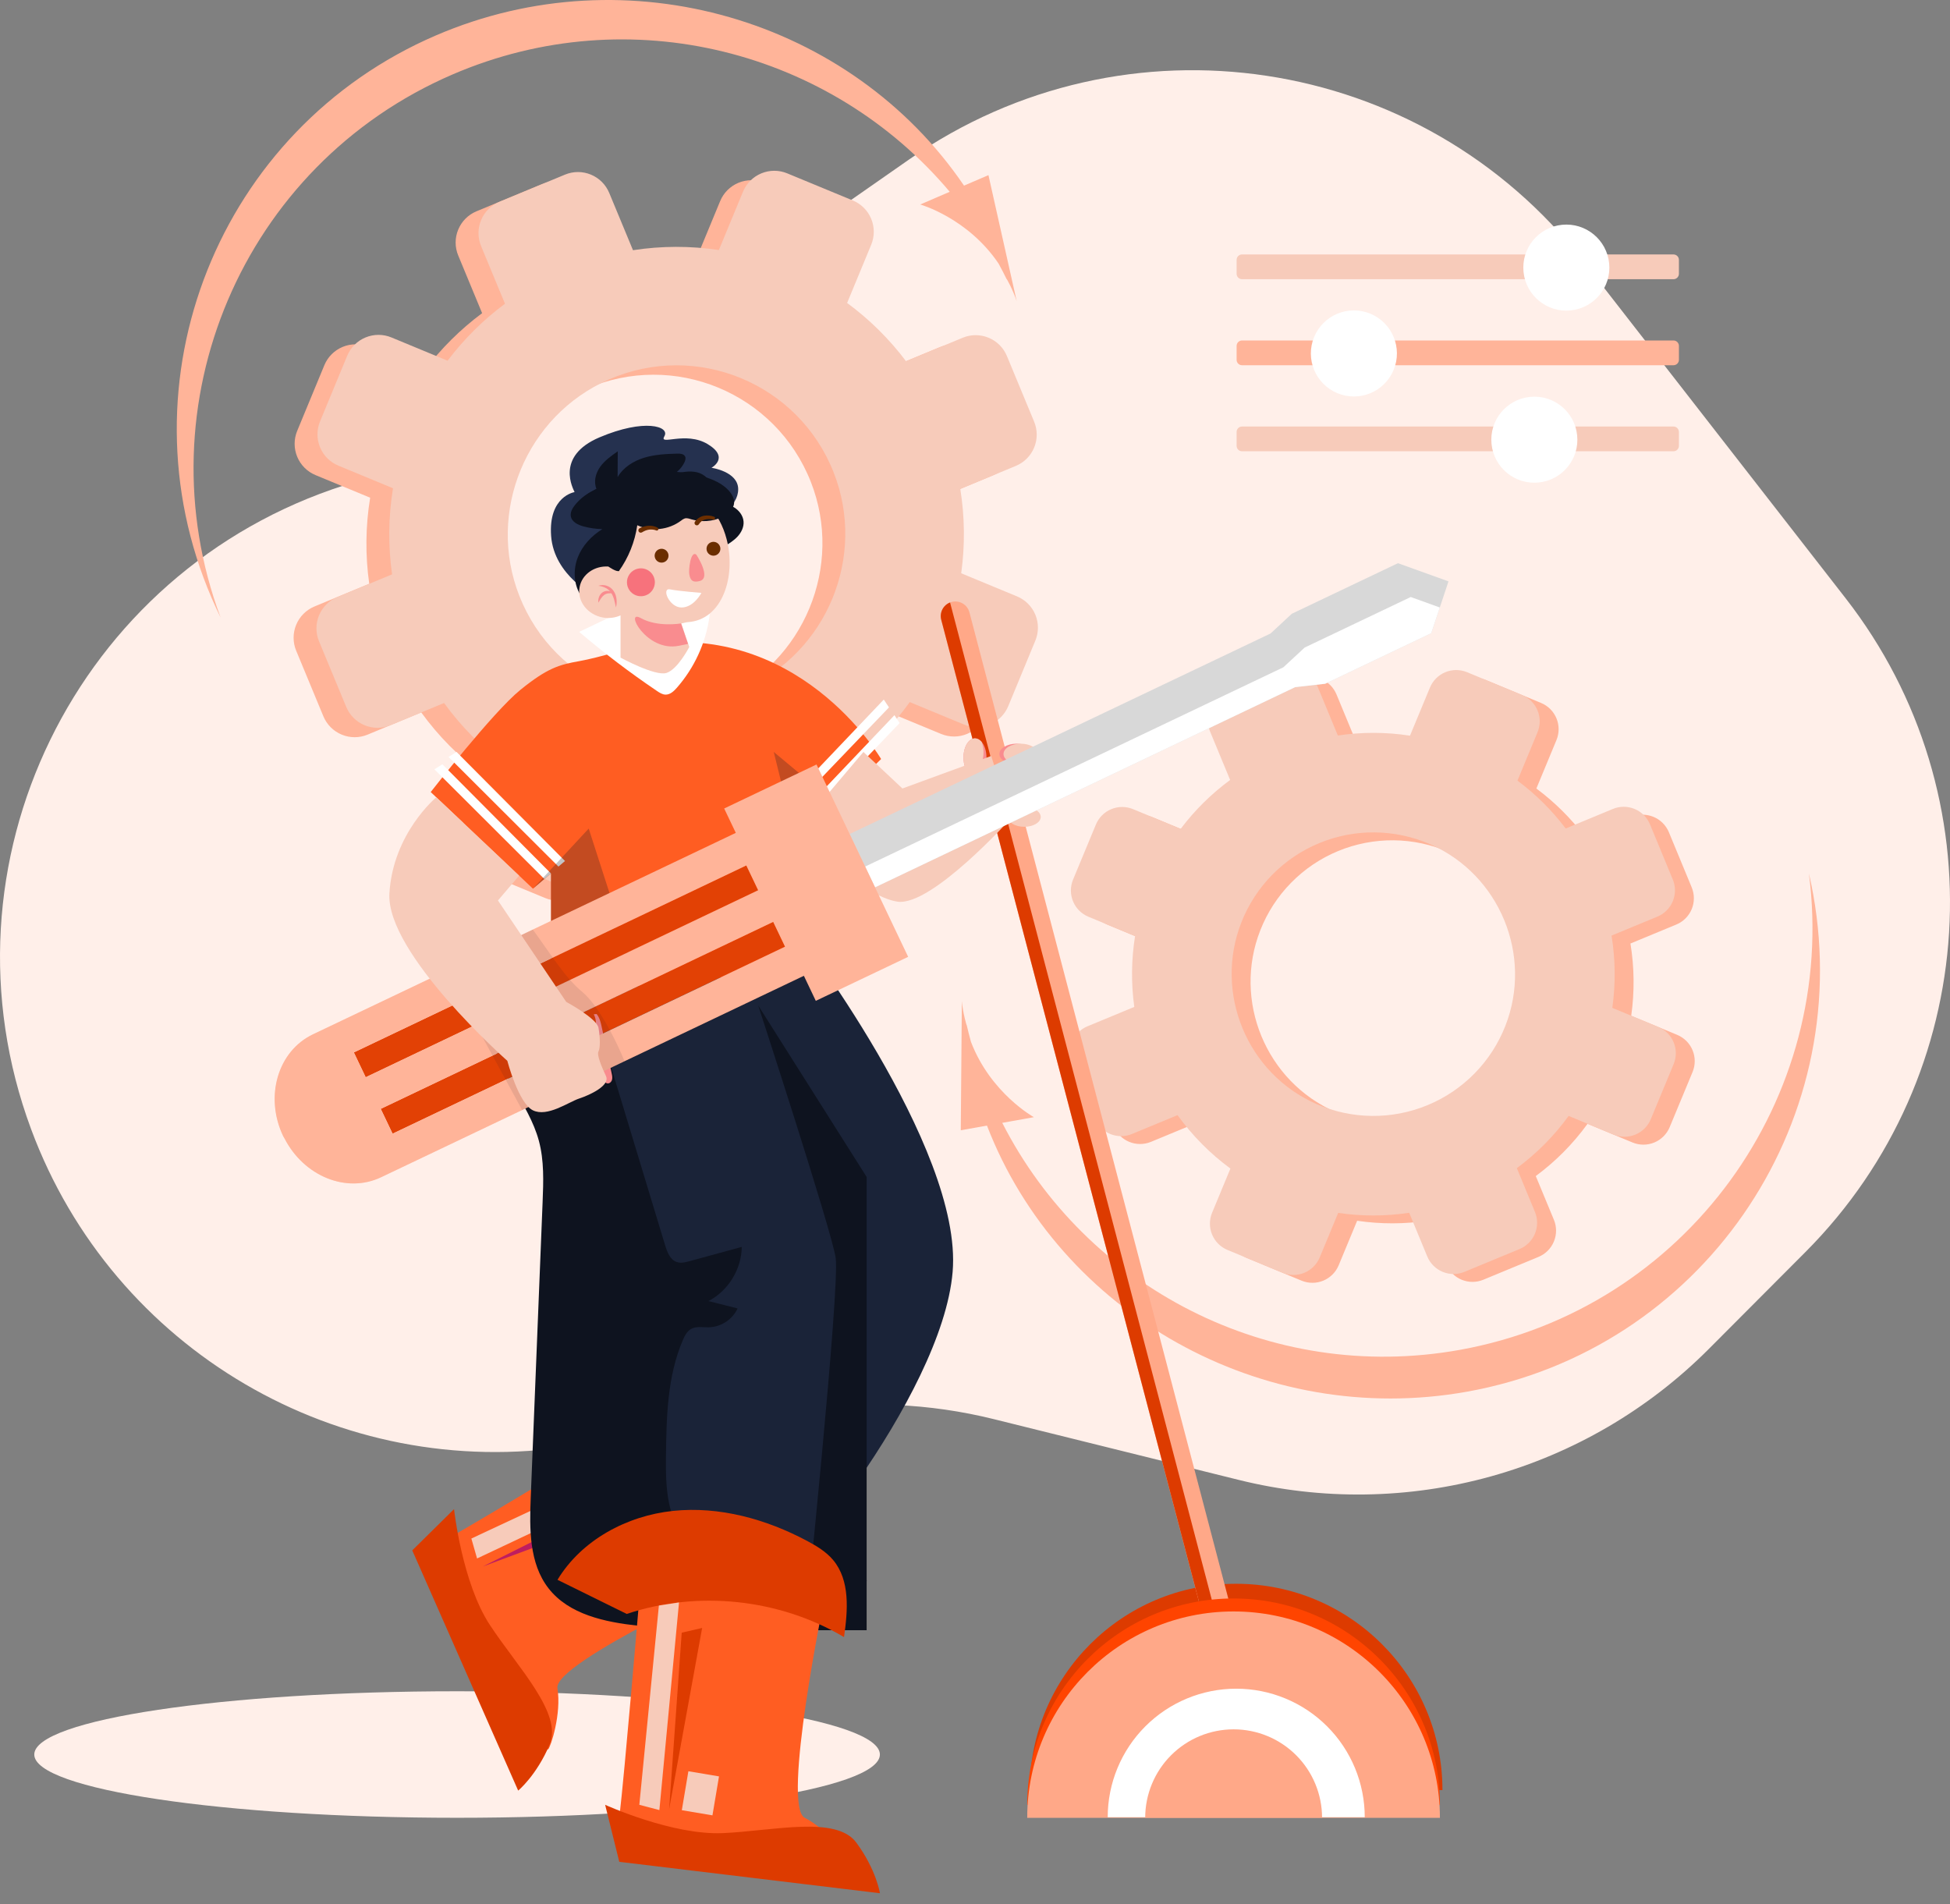 <svg width="170" height="166" viewBox="0 0 170 166" fill="none" xmlns="http://www.w3.org/2000/svg">
<rect x="0" y="0" width="170" height="166" fill="#808080" stroke="none"/>
<path d="M88.416 63.757C87.157 63.176 85.765 62.946 84.385 62.811C81.962 62.564 79.521 62.572 77.086 62.581L71.095 62.602L69.01 73.926C71.174 73.09 73.382 72.27 75.694 72.078C76.776 71.989 77.858 72.037 78.94 71.98C81.902 71.821 84.767 70.877 87.244 69.246C88.29 68.554 89.289 67.704 89.808 66.563C89.944 66.261 90.048 65.934 90.034 65.603C89.994 64.741 89.198 64.118 88.416 63.757Z" fill="#0E131F"/>
<path d="M138.037 22.776C123.932 4.652 98.109 0.749 79.275 13.889L51.078 33.561C47.528 36.038 43.625 37.966 39.501 39.282L30.059 42.295C6.597 49.781 -5.857 75.347 2.711 98.436C9.858 117.695 29.586 129.249 49.88 126.061L69.537 122.972C75.227 122.077 81.038 122.33 86.629 123.716L108.007 129.019C115.238 130.814 122.811 130.706 129.989 128.706C137.167 126.706 143.704 122.882 148.966 117.607L157.403 109.144C172.755 93.742 174.259 69.324 160.903 52.16C153.582 42.75 145.474 32.333 138.037 22.776Z" fill="#FFEFE9"/>
<path d="M39.848 158.472C60.205 158.472 76.708 156.003 76.708 152.957C76.708 149.911 60.205 147.442 39.848 147.442C19.491 147.442 2.988 149.911 2.988 152.957C2.988 156.003 19.491 158.472 39.848 158.472Z" fill="#FFEFE9"/>
<path d="M86.67 52.81L81.805 50.797C82.143 48.356 82.117 45.878 81.727 43.445L86.569 41.437C87.291 41.137 87.865 40.562 88.165 39.84C88.464 39.117 88.464 38.305 88.165 37.582L85.792 31.86C85.492 31.137 84.918 30.563 84.195 30.264C83.472 29.964 82.66 29.964 81.937 30.264L76.995 32.313C75.539 30.379 73.809 28.669 71.859 27.234L73.959 22.157C74.258 21.433 74.258 20.621 73.958 19.898C73.658 19.175 73.084 18.601 72.361 18.302L66.637 15.935C65.913 15.636 65.101 15.636 64.378 15.936C63.655 16.236 63.081 16.811 62.782 17.534L60.678 22.62C58.196 22.248 55.671 22.253 53.191 22.635L51.12 17.642C50.82 16.919 50.246 16.345 49.523 16.045C48.8 15.746 47.988 15.746 47.265 16.046L41.543 18.419C40.82 18.718 40.246 19.293 39.947 20.016C39.647 20.738 39.648 21.551 39.947 22.273L42.031 27.301C40.136 28.712 38.451 30.384 37.027 32.27L32.131 30.241C31.408 29.942 30.595 29.942 29.872 30.242C29.15 30.542 28.575 31.116 28.276 31.84L25.909 37.564C25.61 38.287 25.611 39.099 25.911 39.822C26.21 40.545 26.785 41.119 27.508 41.419L32.27 43.389C31.864 45.871 31.837 48.401 32.19 50.892L27.416 52.871C26.693 53.171 26.119 53.746 25.82 54.469C25.521 55.191 25.521 56.003 25.82 56.726L28.193 62.448C28.493 63.171 29.067 63.745 29.79 64.044C30.513 64.344 31.325 64.344 32.048 64.044L36.722 62.106C38.224 64.179 40.037 66.008 42.097 67.528L40.217 72.072C39.918 72.795 39.919 73.608 40.219 74.331C40.519 75.053 41.094 75.628 41.817 75.927L47.541 78.294C48.264 78.593 49.076 78.592 49.799 78.292C50.522 77.993 51.096 77.418 51.396 76.695L53.272 72.16C55.715 72.529 58.199 72.534 60.643 72.172L62.56 76.794C62.86 77.516 63.434 78.09 64.157 78.389C64.88 78.689 65.692 78.689 66.415 78.39L72.137 76.017C72.859 75.717 73.433 75.142 73.733 74.42C74.032 73.697 74.032 72.885 73.733 72.162L71.83 67.573C73.939 66.025 75.792 64.153 77.319 62.028L82.049 63.985C82.772 64.284 83.584 64.283 84.307 63.983C85.03 63.683 85.604 63.109 85.903 62.386L88.27 56.661C88.568 55.938 88.567 55.127 88.267 54.405C87.967 53.682 87.393 53.109 86.67 52.81ZM62.883 60.879C55.228 64.221 46.342 60.541 43.286 52.771C40.407 45.447 43.879 37.055 51.092 33.903C58.746 30.561 67.632 34.241 70.688 42.011C73.568 49.339 70.096 57.73 62.883 60.879Z" fill="#FFB499"/>
<path d="M88.659 51.99L83.797 49.977C84.135 47.536 84.108 45.059 83.718 42.625L88.56 40.617C89.283 40.317 89.857 39.742 90.156 39.02C90.456 38.297 90.456 37.485 90.156 36.762L87.783 31.04C87.484 30.317 86.909 29.743 86.186 29.444C85.463 29.144 84.651 29.144 83.928 29.444L78.988 31.49C77.532 29.557 75.802 27.846 73.852 26.411L75.952 21.334C76.251 20.61 76.251 19.798 75.951 19.075C75.651 18.352 75.077 17.778 74.354 17.479L68.629 15.112C67.906 14.813 67.094 14.814 66.371 15.114C65.648 15.414 65.074 15.988 64.775 16.711L62.671 21.797C60.188 21.425 57.664 21.43 55.184 21.812L53.113 16.819C52.813 16.096 52.239 15.522 51.516 15.223C50.793 14.923 49.981 14.923 49.258 15.223L43.535 17.595C42.813 17.895 42.239 18.47 41.94 19.192C41.641 19.915 41.641 20.727 41.94 21.45L44.024 26.478C42.129 27.888 40.444 29.561 39.02 31.446L34.123 29.417C33.4 29.118 32.588 29.119 31.865 29.419C31.142 29.718 30.568 30.293 30.268 31.016L27.901 36.74C27.602 37.464 27.603 38.276 27.903 38.999C28.203 39.721 28.777 40.296 29.5 40.595L34.262 42.565C33.856 45.049 33.829 47.58 34.181 50.072L29.408 52.051C28.686 52.351 28.112 52.926 27.812 53.649C27.513 54.371 27.513 55.183 27.812 55.906L30.185 61.628C30.485 62.351 31.059 62.925 31.782 63.224C32.505 63.524 33.317 63.524 34.04 63.224L38.715 61.286C40.217 63.359 42.03 65.188 44.09 66.708L42.21 71.252C41.911 71.975 41.912 72.788 42.212 73.51C42.512 74.234 43.086 74.808 43.81 75.107L49.534 77.474C50.257 77.773 51.069 77.772 51.792 77.473C52.515 77.173 53.089 76.598 53.389 75.875L55.265 71.339C57.708 71.709 60.193 71.714 62.637 71.352L64.553 75.974C64.853 76.696 65.428 77.27 66.151 77.569C66.874 77.868 67.685 77.869 68.408 77.57L74.13 75.197C74.853 74.897 75.427 74.322 75.726 73.6C76.025 72.877 76.025 72.065 75.726 71.342L73.823 66.753C75.933 65.205 77.785 63.333 79.312 61.208L84.042 63.165C84.765 63.464 85.578 63.463 86.301 63.163C87.023 62.863 87.598 62.289 87.897 61.565L90.264 55.841C90.562 55.118 90.56 54.306 90.259 53.583C89.958 52.861 89.382 52.288 88.659 51.99ZM64.874 60.059C57.22 63.401 48.333 59.721 45.278 51.951C42.398 44.626 45.87 36.235 53.084 33.083C60.737 29.741 69.624 33.421 72.68 41.191C75.559 48.519 72.09 56.91 64.874 60.059Z" fill="#F7CBBA"/>
<path d="M146.218 90.218L142.209 88.556C142.505 86.464 142.482 84.34 142.142 82.255L146.14 80.6C146.441 80.476 146.714 80.293 146.944 80.063C147.175 79.833 147.357 79.56 147.482 79.259C147.607 78.959 147.671 78.636 147.671 78.311C147.671 77.985 147.607 77.663 147.483 77.362L145.494 72.556C145.37 72.255 145.187 71.982 144.957 71.752C144.727 71.521 144.454 71.339 144.153 71.214C143.853 71.09 143.53 71.025 143.205 71.025C142.879 71.025 142.557 71.089 142.256 71.213L138.145 72.914C136.948 71.331 135.532 69.926 133.94 68.742L135.691 64.52C135.942 63.913 135.943 63.231 135.691 62.623C135.44 62.016 134.958 61.533 134.35 61.282L129.549 59.289C128.941 59.037 128.259 59.037 127.652 59.288C127.044 59.539 126.562 60.022 126.31 60.629L124.571 64.822C122.487 64.5 120.367 64.496 118.282 64.808L116.515 60.538C116.39 60.237 116.208 59.964 115.978 59.733C115.747 59.503 115.474 59.321 115.174 59.196C114.873 59.071 114.551 59.007 114.225 59.007C113.9 59.007 113.577 59.071 113.277 59.195L108.474 61.184C108.173 61.309 107.9 61.491 107.669 61.721C107.439 61.951 107.256 62.224 107.132 62.525C107.007 62.825 106.943 63.148 106.943 63.473C106.943 63.799 107.007 64.121 107.131 64.422L108.895 68.682C107.258 69.887 105.805 71.323 104.582 72.947L100.432 71.226C100.132 71.102 99.81 71.037 99.484 71.037C99.159 71.037 98.836 71.101 98.536 71.225C98.235 71.35 97.962 71.532 97.731 71.762C97.501 71.992 97.318 72.266 97.194 72.566L95.201 77.368C94.949 77.975 94.949 78.657 95.2 79.265C95.451 79.873 95.934 80.355 96.541 80.607L100.608 82.293C100.279 84.336 100.256 86.417 100.54 88.467L96.455 90.158C96.154 90.282 95.881 90.465 95.651 90.695C95.42 90.925 95.238 91.198 95.113 91.499C94.988 91.799 94.924 92.122 94.924 92.447C94.924 92.773 94.988 93.095 95.112 93.396L97.101 98.202C97.353 98.81 97.835 99.292 98.442 99.544C99.049 99.796 99.732 99.796 100.339 99.545L104.311 97.902C105.593 99.686 107.148 101.258 108.919 102.558L107.322 106.413C107.197 106.714 107.133 107.036 107.133 107.361C107.132 107.687 107.196 108.009 107.321 108.31C107.445 108.611 107.628 108.884 107.858 109.114C108.088 109.344 108.361 109.527 108.662 109.652L113.467 111.645C114.074 111.896 114.756 111.897 115.364 111.645C115.971 111.394 116.454 110.912 116.706 110.304L118.315 106.424C120.367 106.727 122.454 106.724 124.505 106.413L126.081 110.222C126.205 110.523 126.388 110.796 126.618 111.026C126.848 111.256 127.121 111.439 127.422 111.564C127.722 111.688 128.045 111.753 128.37 111.753C128.696 111.753 129.018 111.689 129.319 111.564L134.125 109.575C134.426 109.451 134.699 109.269 134.93 109.039C135.16 108.809 135.343 108.535 135.467 108.235C135.592 107.934 135.656 107.612 135.657 107.286C135.657 106.961 135.593 106.639 135.468 106.338L133.888 102.526C135.617 101.25 137.14 99.714 138.401 97.974L142.324 99.601C142.931 99.853 143.613 99.853 144.221 99.602C144.828 99.351 145.311 98.868 145.563 98.261L147.556 93.459C147.681 93.159 147.745 92.836 147.746 92.511C147.746 92.185 147.683 91.862 147.558 91.561C147.434 91.26 147.252 90.987 147.022 90.756C146.792 90.526 146.519 90.343 146.218 90.218ZM132.883 90.133C130.317 96.659 122.855 99.746 116.427 96.94C110.371 94.296 107.455 87.25 109.873 81.099C110.48 79.551 111.394 78.142 112.559 76.956C113.724 75.769 115.116 74.83 116.652 74.195C118.188 73.559 119.837 73.24 121.499 73.256C123.162 73.273 124.804 73.624 126.328 74.29C132.385 76.934 135.301 83.981 132.883 90.132V90.133Z" fill="#FFB499"/>
<path d="M144.569 89.527L140.561 87.865C140.856 85.773 140.834 83.649 140.493 81.564L144.491 79.91C144.792 79.785 145.065 79.603 145.296 79.373C145.526 79.143 145.709 78.87 145.833 78.569C145.958 78.268 146.022 77.946 146.023 77.621C146.023 77.295 145.959 76.973 145.834 76.672L143.845 71.865C143.594 71.258 143.112 70.776 142.505 70.524C141.898 70.272 141.215 70.272 140.608 70.523L136.496 72.227C135.3 70.644 133.884 69.239 132.292 68.055L134.042 63.833C134.167 63.533 134.231 63.21 134.231 62.885C134.232 62.559 134.168 62.237 134.043 61.936C133.919 61.635 133.736 61.362 133.506 61.132C133.276 60.902 133.003 60.719 132.702 60.594L127.901 58.602C127.6 58.477 127.278 58.413 126.952 58.413C126.627 58.413 126.304 58.476 126.003 58.601C125.703 58.725 125.429 58.908 125.199 59.138C124.969 59.368 124.786 59.641 124.662 59.942L122.922 64.135C120.839 63.813 118.718 63.809 116.633 64.121L114.866 59.851C114.741 59.55 114.559 59.277 114.329 59.047C114.099 58.816 113.826 58.634 113.525 58.509C113.224 58.384 112.902 58.32 112.576 58.32C112.251 58.32 111.928 58.384 111.628 58.508L106.821 60.497C106.52 60.621 106.247 60.804 106.017 61.034C105.786 61.264 105.604 61.537 105.479 61.838C105.354 62.139 105.29 62.461 105.29 62.786C105.29 63.112 105.354 63.434 105.478 63.735L107.243 67.996C105.605 69.2 104.152 70.637 102.929 72.26L98.78 70.54C98.173 70.288 97.49 70.288 96.883 70.539C96.275 70.791 95.793 71.273 95.541 71.88L93.549 76.682C93.297 77.289 93.296 77.972 93.548 78.579C93.799 79.187 94.282 79.669 94.889 79.921L98.955 81.607C98.627 83.651 98.604 85.731 98.887 87.781L94.802 89.472C94.501 89.596 94.228 89.779 93.998 90.009C93.768 90.239 93.585 90.512 93.46 90.813C93.336 91.114 93.272 91.436 93.272 91.761C93.271 92.087 93.335 92.409 93.46 92.71L95.448 97.516C95.573 97.817 95.755 98.091 95.985 98.321C96.215 98.551 96.488 98.734 96.789 98.859C97.09 98.983 97.412 99.048 97.737 99.048C98.063 99.048 98.385 98.984 98.686 98.859L102.658 97.216C103.941 99 105.496 100.572 107.267 101.872L105.669 105.727C105.417 106.335 105.417 107.017 105.668 107.624C105.92 108.232 106.402 108.715 107.009 108.967L111.814 110.959C112.422 111.211 113.104 111.211 113.711 110.96C114.319 110.708 114.801 110.226 115.053 109.619L116.663 105.738C118.715 106.042 120.801 106.038 122.853 105.727L124.428 109.536C124.553 109.837 124.735 110.11 124.965 110.34C125.196 110.571 125.469 110.753 125.769 110.878C126.07 111.003 126.392 111.067 126.718 111.067C127.043 111.067 127.366 111.003 127.667 110.879L132.473 108.89C132.774 108.766 133.047 108.583 133.277 108.353C133.507 108.123 133.69 107.85 133.815 107.549C133.939 107.249 134.004 106.926 134.004 106.601C134.004 106.275 133.94 105.953 133.815 105.652L132.237 101.837C133.968 100.56 135.491 99.025 136.753 97.284L140.676 98.912C141.283 99.163 141.965 99.163 142.573 98.912C143.18 98.661 143.663 98.178 143.914 97.571L145.907 92.769C146.032 92.469 146.097 92.146 146.097 91.821C146.098 91.495 146.034 91.172 145.91 90.871C145.786 90.57 145.603 90.296 145.373 90.066C145.143 89.835 144.87 89.652 144.569 89.527ZM131.233 89.442C130.626 90.99 129.712 92.399 128.547 93.585C127.382 94.771 125.99 95.71 124.454 96.346C122.918 96.981 121.269 97.301 119.606 97.284C117.944 97.268 116.302 96.916 114.778 96.25C108.721 93.605 105.806 86.559 108.224 80.408C108.832 78.861 109.745 77.452 110.91 76.266C112.075 75.079 113.467 74.14 115.003 73.505C116.54 72.869 118.188 72.55 119.851 72.566C121.513 72.583 123.155 72.934 124.679 73.6C130.734 76.244 133.652 83.291 131.233 89.442Z" fill="#F7CBBA"/>
<path d="M145.893 22.182H108.28C108.019 22.182 107.807 22.394 107.807 22.655V23.867C107.807 24.129 108.019 24.341 108.28 24.341H145.893C146.155 24.341 146.367 24.129 146.367 23.867V22.655C146.367 22.394 146.155 22.182 145.893 22.182Z" fill="#F7CBBA"/>
<path d="M136.922 27.062C138.984 26.858 140.489 25.022 140.285 22.96C140.081 20.899 138.245 19.393 136.184 19.597C134.122 19.801 132.616 21.637 132.82 23.699C133.024 25.76 134.861 27.266 136.922 27.062Z" fill="white"/>
<path d="M145.893 29.682H108.28C108.019 29.682 107.807 29.894 107.807 30.155V31.367C107.807 31.629 108.019 31.841 108.28 31.841H145.893C146.155 31.841 146.367 31.629 146.367 31.367V30.155C146.367 29.894 146.155 29.682 145.893 29.682Z" fill="#FFB499"/>
<path d="M121.497 32.248C122.289 30.334 121.38 28.14 119.467 27.348C117.553 26.555 115.359 27.464 114.566 29.378C113.773 31.291 114.682 33.485 116.596 34.278C118.51 35.071 120.704 34.162 121.497 32.248Z" fill="white"/>
<path d="M145.893 37.183H108.28C108.019 37.183 107.807 37.395 107.807 37.656V38.868C107.807 39.129 108.019 39.341 108.28 39.341H145.893C146.155 39.341 146.367 39.129 146.367 38.868V37.656C146.367 37.395 146.155 37.183 145.893 37.183Z" fill="#F7CBBA"/>
<path d="M134.133 42.064C136.195 41.861 137.7 40.024 137.496 37.963C137.292 35.901 135.456 34.396 133.395 34.599C131.333 34.803 129.827 36.64 130.031 38.701C130.235 40.763 132.072 42.268 134.133 42.064Z" fill="white"/>
<path d="M157.7 76.15C160.243 95.777 146.947 114.146 127.257 117.681C110.658 120.661 94.655 112.178 87.377 97.889L90.133 97.394C90.133 97.394 86.364 95.314 84.647 90.825C84.512 90.332 84.385 89.835 84.269 89.333C84.297 89.547 83.931 88.251 83.854 87.279L83.76 98.535L86.042 98.126C92.357 114.488 110.005 124.535 127.911 121.322C148.213 117.678 161.716 98.265 158.073 77.963C157.963 77.351 157.838 76.747 157.7 76.15Z" fill="#FFB499"/>
<path d="M88.634 26.254L86.172 15.268L84.043 16.183C74.183 1.68 54.716 -4.105 38.005 3.087C19.058 11.24 10.309 33.209 18.46 52.156C18.705 52.726 18.963 53.287 19.233 53.838C12.308 35.299 21.092 14.394 39.468 6.485C54.955 -0.18 72.471 4.453 82.797 16.72L80.227 17.827C80.227 17.827 84.37 18.997 87.058 22.981C87.301 23.43 87.538 23.885 87.764 24.348C87.689 24.144 88.339 25.323 88.634 26.254Z" fill="#FFB499"/>
<path d="M55.549 124.258C55.549 124.258 42.459 132.215 39.072 134.109C38.161 136.871 47.56 152.725 47.786 152.511C48.012 152.297 48.961 149.414 48.597 147.172C48.234 144.93 65.056 137.293 65.056 137.293C65.056 137.293 66.539 136.417 62.593 130.885C58.646 125.352 55.549 124.258 55.549 124.258Z" fill="#FF5D22"/>
<path d="M64.653 123.597C62.234 120.342 58.396 118.025 54.342 117.989L54.861 124.7C59.816 128.981 62.787 135.473 62.787 142.022C64.951 141.127 67.318 139.97 68.089 137.761C68.395 136.882 68.403 135.927 68.36 134.997C68.179 130.944 67.072 126.851 64.653 123.597Z" fill="#BF1D5F"/>
<path d="M41.094 134.127L41.59 135.865L58.033 128.103L56.906 126.733L41.094 134.127Z" fill="#F7CBBA"/>
<path d="M42.09 136.565L57.153 130.978L55.891 129.656L42.09 136.565Z" fill="#BF1D5F"/>
<path d="M39.584 131.563L35.94 135.159L45.174 156.102C45.174 156.102 46.781 154.781 47.923 152.072C49.066 149.363 45.137 145.359 42.706 141.662C40.275 137.966 39.584 131.563 39.584 131.563Z" fill="#DD3B00"/>
<path d="M60.074 83.237L60.308 84.032L65.328 101.23C65.328 101.23 63.393 110.941 57.166 115.559C50.938 120.177 53.978 125.209 53.978 125.209C53.978 125.209 56.971 128.495 60.028 131.789C62.903 134.887 65.835 137.989 66.399 138.387C67.565 139.207 82.125 121.811 83.05 110.882C83.976 99.954 69.205 80.877 69.205 80.877L60.074 83.237Z" fill="#1A2338"/>
<g opacity="0.5">
<path opacity="0.5" d="M60.308 84.03L65.328 101.228C65.328 101.228 63.393 110.939 57.166 115.557C50.938 120.174 53.978 125.207 53.978 125.207C53.978 125.207 56.971 128.493 60.028 131.787C64.603 125.028 74.662 109.618 73.678 106.152C72.738 102.845 64.522 90.327 60.308 84.03Z" fill="#0E131F"/>
</g>
<path d="M63.593 83.234L49.967 82.409C49.967 82.409 47.73 91.383 51.084 99.384C54.438 107.385 57.162 115.557 57.162 115.557C57.162 115.557 53.976 134.521 54.901 136.371C55.826 138.221 55.724 139.352 55.724 139.352H71.861C71.861 139.352 72.296 134.367 72.849 131.592C73.402 128.816 74.481 109.852 73.711 108.156C72.941 106.46 63.593 83.234 63.593 83.234Z" fill="#1A2338"/>
<path d="M72.852 109.645C73.251 112.166 70.147 142.122 70.147 142.122H75.553V102.606L66.098 87.651C66.098 87.651 72.453 107.124 72.852 109.645Z" fill="#0E131F"/>
<path d="M60.092 134.396C58.137 132.646 58.026 129.676 58.057 127.053C58.099 123.587 58.163 120.02 59.528 116.83C59.689 116.454 59.889 116.061 60.245 115.858C60.707 115.595 61.281 115.723 61.811 115.712C62.338 115.692 62.849 115.528 63.288 115.238C63.728 114.948 64.079 114.543 64.304 114.067L61.762 113.426C63.487 112.534 64.649 110.645 64.666 108.703L60.12 109.945C59.758 110.044 59.372 110.142 59.016 110.026C58.423 109.835 58.166 109.156 57.985 108.561C56.432 103.437 54.879 98.312 53.326 93.188C52.692 91.097 52.056 88.995 51.805 86.823C51.542 84.619 51.711 82.384 52.303 80.245L42.885 90.125C43.349 93.506 46.09 96.155 46.978 99.45C47.445 101.182 47.376 103.006 47.304 104.798C46.96 113.372 46.615 121.947 46.27 130.521C46.159 133.276 46.125 136.286 47.816 138.463C49.593 140.751 52.73 141.411 55.608 141.726C59.852 142.191 64.132 142.247 68.386 141.893C69.859 141.771 71.358 141.592 72.701 140.974C74.044 140.357 75.228 139.229 75.563 137.789L65.035 136.17C63.279 135.9 61.416 135.581 60.092 134.396Z" fill="#0E131F"/>
<path d="M70.155 158.472C68.131 157.444 71.871 139.354 71.871 139.354C71.871 139.354 72.037 137.639 65.244 137.567C58.45 137.496 55.736 139.354 55.736 139.354C55.736 139.354 54.452 154.616 53.988 158.472C55.684 160.839 74.031 162.583 73.992 162.275C73.952 161.967 72.18 159.499 70.155 158.472Z" fill="#FF5D22"/>
<path d="M70.379 134.343C66.802 132.432 62.718 131.299 58.684 131.717C54.651 132.135 50.701 134.257 48.602 137.725L54.639 140.701C60.849 138.623 67.948 139.379 73.581 142.719C73.914 140.403 74.129 137.774 72.619 135.985C72.018 135.275 71.202 134.785 70.379 134.343Z" fill="#DD3B00"/>
<path d="M55.736 157.34L57.484 157.8L59.196 139.698L57.442 139.968L55.736 157.34Z" fill="#F7CBBA"/>
<path d="M58.334 157.728L61.213 141.923L59.432 142.334L58.334 157.728Z" fill="#DD3B00"/>
<path d="M63.035 159.808C58.616 160.011 52.756 157.341 52.756 157.341L53.989 162.311L76.713 165.05C76.713 165.05 76.396 162.995 74.649 160.631C72.901 158.266 67.455 159.606 63.035 159.808Z" fill="#DD3B00"/>
<path d="M60.013 154.414L59.441 157.81L62.111 158.26L62.683 154.863L60.013 154.414Z" fill="#F7CBBA"/>
<path d="M55.378 56.36C55.378 56.36 52.236 57.33 50.495 57.638C48.754 57.946 47.722 58.232 45.361 60.145C42.999 62.058 37.549 69.05 37.549 69.05L46.462 77.476L48.034 76.14V86.727L55.744 85.933L71.983 84.26L69.413 73.468L72.869 70.06L76.814 66.171C76.814 66.171 69.505 53.643 55.378 56.36Z" fill="#FF5D22"/>
<path d="M60.964 52.48C59.432 52.119 57.845 52.067 56.293 52.324L50.49 55.085C52.654 56.927 54.918 58.647 57.273 60.237C57.502 60.392 57.749 60.552 58.027 60.556C58.421 60.562 58.745 60.258 59.005 59.962C60.531 58.223 61.518 56.078 61.846 53.787C61.889 53.477 61.913 53.133 61.73 52.879C61.556 52.639 61.25 52.547 60.964 52.48Z" fill="white"/>
<path d="M37.873 67.068L47.452 76.626L48.024 76.139L38.567 66.631L37.873 67.068Z" fill="white"/>
<path d="M39.105 65.99L48.684 75.547L49.257 75.061L39.799 65.553L39.105 65.99Z" fill="white"/>
<path d="M68.648 72.151L69.149 72.713L78.43 63.034L77.977 62.35L68.648 72.151Z" fill="white"/>
<path d="M67.719 70.789L68.219 71.35L77.501 61.67L77.047 60.987L67.719 70.789Z" fill="white"/>
<path d="M62.027 40.78C62.027 40.78 63.642 39.901 61.707 38.725C59.772 37.55 57.414 38.896 57.92 38.032C58.425 37.166 56.182 36.464 52.263 38.128C48.343 39.792 50 42.665 50.091 42.901C50.091 42.901 47.791 43.252 48.047 46.732C48.303 50.212 51.913 51.976 51.913 51.976L62.5 45.034C62.5 45.034 64.365 44.183 64.355 42.643C64.346 41.103 62.027 40.78 62.027 40.78Z" fill="#25314F"/>
<path d="M52.779 42.42C52.517 42.47 52.259 42.544 52.01 42.642C52.01 42.648 52.014 42.655 52.017 42.661L52.779 42.42Z" fill="#0D3B84"/>
<path d="M64.005 44.237C63.573 43.972 63.058 43.865 62.552 43.831C62.398 43.821 62.236 43.813 62.11 43.725C61.772 43.489 61.98 42.971 61.999 42.56C62.029 41.891 61.419 41.329 60.763 41.173C60.108 41.017 59.423 41.166 58.766 41.315C59.156 41.069 59.47 40.717 59.67 40.301C59.746 40.141 59.806 39.951 59.726 39.794C59.613 39.566 59.302 39.54 59.05 39.547C58.073 39.574 57.084 39.619 56.15 39.906C55.217 40.193 54.331 40.751 53.844 41.593C53.848 40.843 53.851 40.094 53.855 39.345C53.288 39.742 52.709 40.149 52.312 40.714C51.915 41.279 51.733 42.025 52.012 42.647C52.261 42.55 52.519 42.475 52.782 42.425L52.02 42.666C52.02 42.66 52.015 42.653 52.012 42.647C51.269 42.934 50.616 43.413 50.118 44.035C49.894 44.319 49.697 44.67 49.766 45.025C49.861 45.509 50.393 45.764 50.873 45.893C51.408 46.037 51.959 46.115 52.513 46.128C51.566 46.711 50.765 47.568 50.367 48.604C49.97 49.64 50.006 50.858 50.57 51.814C51.06 52.642 51.886 53.211 52.701 53.728C52.764 53.789 52.849 53.824 52.937 53.826C53.026 53.828 53.112 53.797 53.178 53.739L63.132 47.647C63.55 47.392 63.972 47.132 64.302 46.774C64.633 46.415 64.866 45.938 64.822 45.454C64.779 44.948 64.437 44.5 64.005 44.237Z" fill="#0E131F"/>
<path d="M61.801 44.102C60.209 44.198 57.788 44.07 57.788 44.07C57.788 44.07 58.464 44.739 57.788 45.096C57.111 45.454 54.668 44.636 54.668 44.636C54.668 44.636 54.149 49.673 53.944 49.776C53.739 49.879 53.034 49.389 53.034 49.389C51.813 49.313 50.722 50.077 50.526 51.201C50.31 52.418 51.224 53.597 52.565 53.834C53.083 53.926 53.617 53.862 54.098 53.649V57.331C54.098 57.331 57.117 58.976 58.1 58.667C59.083 58.359 60.09 56.405 60.09 56.405L60.001 56.14L59.392 54.352C59.583 54.324 59.767 54.25 59.965 54.236C63.008 54.042 64.185 50.2 63.346 47C63.045 45.844 62.503 44.856 61.801 44.102Z" fill="#F7CBBA"/>
<path d="M61.146 41.502C57.839 40.627 54.176 41.193 51.287 43.025L53.94 49.81C54.793 48.619 55.348 47.24 55.557 45.79C56.17 46.07 56.846 46.181 57.517 46.112C58.187 46.042 58.826 45.795 59.368 45.395C59.465 45.308 59.577 45.241 59.699 45.196C59.886 45.144 60.082 45.216 60.267 45.272C61.151 45.537 62.101 45.471 62.94 45.086C63.491 44.83 64.022 44.342 64.001 43.737C63.99 43.44 63.844 43.163 63.663 42.926C63.061 42.151 62.096 41.753 61.146 41.502Z" fill="#0E131F"/>
<path d="M107.763 138.072C97.828 138.072 89.773 146.125 89.773 156.061H125.752C125.75 146.125 117.697 138.072 107.763 138.072Z" fill="#DD3B00"/>
<path d="M84.515 53.385C84.472 53.223 84.398 53.072 84.297 52.938C84.196 52.805 84.07 52.693 83.925 52.609C83.781 52.525 83.621 52.47 83.455 52.448C83.29 52.425 83.121 52.435 82.959 52.478C82.912 52.49 82.865 52.506 82.819 52.524C82.529 52.639 82.291 52.855 82.15 53.133C82.009 53.41 81.974 53.73 82.052 54.031L106.032 145.384C106.113 145.685 106.3 145.946 106.559 146.119C106.819 146.291 107.132 146.363 107.44 146.321C107.49 146.315 107.538 146.305 107.586 146.292C107.913 146.205 108.191 145.993 108.361 145.701C108.531 145.41 108.578 145.063 108.493 144.736L84.515 53.385Z" fill="#FFA888"/>
<path d="M82.056 54.029L106.035 145.382C106.115 145.683 106.302 145.944 106.562 146.117C106.821 146.289 107.134 146.361 107.443 146.32L82.826 52.523C82.535 52.636 82.297 52.852 82.155 53.13C82.013 53.408 81.978 53.727 82.056 54.029Z" fill="#DD3B00"/>
<path d="M107.542 139.353C97.608 139.353 89.553 147.406 89.553 157.342H125.531C125.53 147.406 117.476 139.353 107.542 139.353Z" fill="#FF4400"/>
<path d="M107.542 140.484C97.608 140.484 89.553 148.538 89.553 158.474H125.531C125.53 148.538 117.476 140.484 107.542 140.484Z" fill="#FFA888"/>
<path d="M107.771 147.218C104.8 147.218 101.951 148.399 99.851 150.5C97.75 152.601 96.57 155.45 96.57 158.421H118.978C118.978 156.95 118.688 155.492 118.125 154.133C117.561 152.774 116.736 151.538 115.695 150.498C114.654 149.458 113.419 148.632 112.059 148.07C110.7 147.507 109.243 147.217 107.771 147.218Z" fill="white"/>
<path d="M107.548 150.761C105.503 150.761 103.542 151.573 102.096 153.019C100.65 154.465 99.838 156.426 99.838 158.47H115.257C115.257 156.426 114.445 154.465 112.999 153.019C111.553 151.573 109.592 150.761 107.548 150.761Z" fill="#FFA888"/>
<path d="M62.253 45.047C62.182 45.02 62.11 44.999 62.037 44.983C61.965 44.966 61.893 44.954 61.82 44.947C61.67 44.931 61.518 44.937 61.37 44.965C61.215 44.995 61.068 45.054 60.936 45.14C60.803 45.227 60.687 45.337 60.592 45.465C60.589 45.469 60.586 45.473 60.584 45.477C60.568 45.499 60.557 45.524 60.552 45.55C60.546 45.577 60.545 45.604 60.55 45.631C60.56 45.684 60.59 45.732 60.635 45.763C60.68 45.794 60.736 45.806 60.789 45.797C60.843 45.787 60.891 45.756 60.922 45.711L60.933 45.696C60.99 45.601 61.065 45.518 61.151 45.448C61.239 45.378 61.341 45.327 61.449 45.297C61.563 45.265 61.682 45.25 61.8 45.252C61.862 45.252 61.923 45.257 61.983 45.266C62.043 45.274 62.101 45.286 62.159 45.302H62.169C62.203 45.311 62.239 45.307 62.269 45.291C62.3 45.275 62.324 45.247 62.334 45.214C62.345 45.18 62.343 45.144 62.328 45.112C62.312 45.081 62.285 45.057 62.253 45.045V45.047Z" fill="#6B2E00"/>
<path d="M57.332 46.007C57.3 45.988 57.268 45.971 57.234 45.957C57.203 45.943 57.171 45.931 57.139 45.919C57.076 45.897 57.011 45.879 56.945 45.865C56.813 45.838 56.679 45.828 56.544 45.834C56.41 45.841 56.277 45.864 56.147 45.901C56.08 45.916 56.021 45.943 55.956 45.964C55.892 45.985 55.835 46.018 55.774 46.045L55.758 46.053C55.734 46.066 55.713 46.084 55.697 46.105C55.68 46.127 55.667 46.151 55.66 46.177C55.653 46.203 55.651 46.231 55.654 46.258C55.657 46.285 55.666 46.311 55.679 46.334C55.692 46.358 55.71 46.379 55.731 46.396C55.753 46.413 55.777 46.425 55.803 46.432C55.83 46.44 55.857 46.442 55.884 46.438C55.911 46.435 55.937 46.427 55.961 46.413L55.977 46.404C56.025 46.378 56.071 46.349 56.119 46.324C56.167 46.299 56.216 46.275 56.267 46.256C56.367 46.217 56.472 46.189 56.578 46.173C56.684 46.158 56.792 46.156 56.899 46.167C56.953 46.173 57.006 46.182 57.058 46.194C57.084 46.202 57.11 46.208 57.135 46.217C57.159 46.225 57.186 46.235 57.202 46.242L57.219 46.248C57.25 46.259 57.284 46.257 57.315 46.245C57.345 46.232 57.37 46.209 57.384 46.179C57.398 46.149 57.401 46.116 57.392 46.084C57.384 46.052 57.364 46.025 57.336 46.007H57.332Z" fill="#6B2E00"/>
<path d="M60.092 50.063C60.164 50.425 60.256 50.857 61.014 50.649C62.044 50.365 60.703 48.35 60.703 48.35C60.196 47.973 60.02 49.701 60.092 50.063Z" fill="#F98C8F"/>
<path d="M57.44 47.889C57.33 47.935 57.237 48.014 57.171 48.114C57.106 48.214 57.071 48.331 57.072 48.45C57.073 48.569 57.11 48.686 57.177 48.785C57.244 48.883 57.339 48.96 57.45 49.005C57.561 49.049 57.682 49.06 57.799 49.036C57.916 49.012 58.023 48.953 58.107 48.868C58.191 48.783 58.247 48.675 58.27 48.557C58.292 48.44 58.279 48.319 58.232 48.209C58.201 48.136 58.156 48.069 58.099 48.014C58.043 47.958 57.976 47.914 57.902 47.885C57.829 47.855 57.75 47.84 57.671 47.841C57.592 47.842 57.513 47.858 57.44 47.889Z" fill="#6B2E00"/>
<path d="M61.963 47.285C61.853 47.331 61.76 47.41 61.694 47.509C61.629 47.609 61.595 47.726 61.596 47.845C61.597 47.965 61.633 48.081 61.7 48.18C61.768 48.278 61.863 48.355 61.973 48.399C62.084 48.444 62.205 48.455 62.322 48.43C62.439 48.406 62.546 48.347 62.629 48.262C62.713 48.177 62.77 48.069 62.792 47.952C62.814 47.835 62.801 47.714 62.754 47.604C62.723 47.531 62.678 47.465 62.622 47.409C62.565 47.354 62.498 47.31 62.425 47.28C62.351 47.25 62.273 47.236 62.193 47.236C62.114 47.237 62.036 47.254 61.963 47.285Z" fill="#6B2E00"/>
<path d="M55.908 49.546C55.667 49.539 55.43 49.604 55.226 49.732C55.022 49.86 54.861 50.046 54.762 50.266C54.664 50.486 54.633 50.73 54.674 50.967C54.714 51.205 54.824 51.425 54.99 51.6C55.156 51.775 55.37 51.897 55.604 51.95C55.839 52.003 56.085 51.986 56.31 51.899C56.535 51.813 56.729 51.662 56.868 51.465C57.007 51.268 57.084 51.035 57.09 50.794C57.099 50.472 56.979 50.159 56.757 49.925C56.536 49.692 56.23 49.555 55.908 49.546Z" fill="#F7727C"/>
<path d="M59.413 52.96C60.495 52.96 61.148 51.688 61.148 51.688C61.148 51.688 59.182 51.534 58.411 51.38C57.641 51.226 58.334 52.96 59.413 52.96Z" fill="white"/>
<path d="M53.668 51.871C53.648 51.811 53.624 51.752 53.597 51.694C53.568 51.637 53.536 51.581 53.5 51.528C53.355 51.309 53.141 51.145 52.891 51.063C52.653 50.984 52.395 50.986 52.158 51.07C52.385 51.091 52.606 51.156 52.809 51.259C52.998 51.358 53.158 51.502 53.275 51.68C53.335 51.769 53.386 51.864 53.428 51.963C53.471 52.065 53.509 52.17 53.54 52.277C53.603 52.494 53.647 52.722 53.7 52.959C53.759 52.722 53.776 52.477 53.748 52.235C53.734 52.111 53.708 51.989 53.668 51.871Z" fill="#F98C8F"/>
<path d="M52.768 51.532C52.679 51.554 52.596 51.592 52.522 51.644C52.381 51.747 52.275 51.89 52.217 52.055C52.16 52.209 52.144 52.374 52.17 52.536C52.251 52.396 52.325 52.265 52.407 52.151C52.479 52.041 52.571 51.944 52.677 51.865C52.781 51.791 52.901 51.745 53.027 51.73C53.175 51.715 53.324 51.713 53.472 51.724C53.349 51.611 53.195 51.539 53.031 51.517C52.943 51.506 52.854 51.511 52.768 51.532Z" fill="#F98C8F"/>
<path d="M55.864 53.884C54.387 53.063 56.337 56.865 59.166 56.301C59.47 56.24 59.742 56.186 59.982 56.137L59.373 54.349C59.373 54.349 57.342 54.707 55.864 53.884Z" fill="#F98C8F"/>
<g opacity="0.5">
<path opacity="0.5" d="M46.463 77.476L48.034 76.139V86.727L55.743 85.933L51.323 72.234L46.463 77.476Z" fill="#0E131F"/>
</g>
<g opacity="0.5">
<path opacity="0.5" d="M69.408 73.468L72.863 70.06L67.455 65.554L69.408 73.468Z" fill="#0E131F"/>
</g>
<path d="M84.998 64.369C84.445 64.369 83.996 65.117 83.996 66.039C83.994 66.351 84.049 66.66 84.16 66.952C84.337 67.408 84.647 67.71 84.998 67.71C85.552 67.71 86.001 66.966 86.001 66.039C86.001 65.476 85.834 64.978 85.578 64.676C85.414 64.481 85.213 64.369 84.998 64.369Z" fill="#F98C8F"/>
<path d="M84.998 64.369C84.445 64.369 83.996 65.117 83.996 66.039C83.994 66.351 84.049 66.66 84.16 66.952C84.323 67.146 84.524 67.26 84.739 67.26C85.293 67.26 85.742 66.512 85.742 65.591C85.745 65.278 85.689 64.968 85.578 64.676C85.414 64.481 85.213 64.369 84.998 64.369Z" fill="#F7CBBA"/>
<path d="M88.624 66.633C89.451 66.633 90.122 66.23 90.122 65.733C90.122 65.237 89.451 64.834 88.624 64.834C87.796 64.834 87.125 65.237 87.125 65.733C87.125 66.23 87.796 66.633 88.624 66.633Z" fill="#F98C8F"/>
<path d="M88.985 66.633C89.813 66.633 90.484 66.23 90.484 65.733C90.484 65.237 89.813 64.834 88.985 64.834C88.157 64.834 87.486 65.237 87.486 65.733C87.486 66.23 88.157 66.633 88.985 66.633Z" fill="#F7CBBA"/>
<path d="M88.621 68.791C89.615 68.791 90.42 68.308 90.42 67.712C90.42 67.116 89.615 66.632 88.621 66.632C87.628 66.632 86.822 67.116 86.822 67.712C86.822 68.308 87.628 68.791 88.621 68.791Z" fill="#FEB8C0"/>
<path d="M88.63 68.586C87.778 68.586 87.088 69.001 87.088 69.511C87.088 70.022 87.778 70.436 88.63 70.436C89.482 70.436 90.171 70.022 90.171 69.511C90.171 69 89.481 68.586 88.63 68.586Z" fill="#FEB8C0"/>
<path d="M89.294 72.079C90.087 72.079 90.73 71.694 90.73 71.218C90.73 70.743 90.087 70.357 89.294 70.357C88.502 70.357 87.859 70.743 87.859 71.218C87.859 71.694 88.502 72.079 89.294 72.079Z" fill="#F7CBBA"/>
<path d="M65.071 75.437L30.85 91.745L31.882 93.911L66.103 77.603L65.071 75.437Z" fill="#DD3B00"/>
<path d="M67.417 80.356L33.195 96.665L34.228 98.831L68.449 82.522L67.417 80.356Z" fill="#DD3B00"/>
<g opacity="0.4">
<path opacity="0.4" d="M45.514 81.493L41.05 83.617L38.925 84.632L34.204 86.881L27.296 90.171C24.226 91.635 23.062 95.609 24.703 99.052L24.809 99.231C26.5 102.54 30.22 104.066 33.232 102.63L40.139 99.34L45.528 96.77L46.987 96.075L54.454 92.516L70.096 85.065L64.16 72.606L45.514 81.493Z" fill="#FF5D22"/>
</g>
<path d="M52.455 89.526C52.369 89.127 52.275 88.714 52.011 88.4L51.763 88.424C52.061 88.965 51.965 89.641 51.801 90.239C51.637 90.836 51.406 91.439 51.459 92.058C51.526 92.864 52.061 93.546 52.573 94.171C52.679 94.302 52.808 94.442 52.978 94.452C53.161 94.459 53.317 94.295 53.358 94.118C53.401 93.941 53.365 93.754 53.326 93.577L52.455 89.526Z" fill="#F98C8F"/>
<path d="M78.673 68.739L75.274 65.554L69.225 72.694C69.225 72.694 75.274 78.196 78.255 78.607C81.236 79.018 88.124 71.35 88.124 71.35L86.413 65.903L78.673 68.739Z" fill="#F7CBBA"/>
<path d="M112.623 53.504L110.768 55.225L74.072 72.709L75.254 75.189L75.423 75.546L76.286 77.356L112.909 59.905L115.53 59.606L124.778 55.199L125.522 52.958L126.202 50.914L126.278 50.683L121.872 49.098L112.623 53.504Z" fill="#D8D8D8"/>
<path d="M113.739 56.453L111.884 58.174L75.422 75.546L76.285 77.357L112.909 59.906L115.529 59.607L124.777 55.2L125.521 52.959L122.987 52.047L113.739 56.453Z" fill="white"/>
<path d="M75.255 75.189L74.074 72.71L71.184 66.647L63.133 70.483L64.147 72.608L41.035 83.62L34.188 86.882L27.28 90.172C24.211 91.636 23.047 95.61 24.687 99.053L24.794 99.232C26.484 102.541 30.204 104.067 33.217 102.631L40.124 99.341L46.971 96.078L70.081 85.067L71.121 87.252L79.173 83.416L76.286 77.355L75.255 75.189ZM30.843 91.754L65.063 75.448L66.097 77.612L31.876 93.918L30.843 91.754ZM34.218 98.839L33.186 96.675L67.406 80.369L68.44 82.533L34.218 98.839Z" fill="#FFB499"/>
<g opacity="0.3">
<path opacity="0.3" d="M50.765 86.475C49.24 85.222 47.971 83.105 46.454 81.041L41.044 83.62L38.918 84.634L45.521 96.774L46.98 96.079L54.447 92.517C53.882 91.084 52.257 87.702 50.765 86.475Z" fill="#0E131F"/>
</g>
<path d="M52.177 91.659C52.344 91.351 52.318 90.425 52.177 89.604C52.035 88.782 49.363 87.342 49.363 87.342L43.412 78.502L45.256 76.338L38.035 69.508C38.035 69.508 34.256 72.642 33.948 77.884C33.64 83.126 44.228 92.48 44.228 92.48C44.228 92.48 45.199 96.181 46.459 96.797C47.72 97.414 49.559 96.078 50.491 95.769C51.422 95.461 53.211 94.639 52.831 93.816C52.45 92.994 52.01 91.967 52.177 91.659Z" fill="#F7CBBA"/>
</svg>
